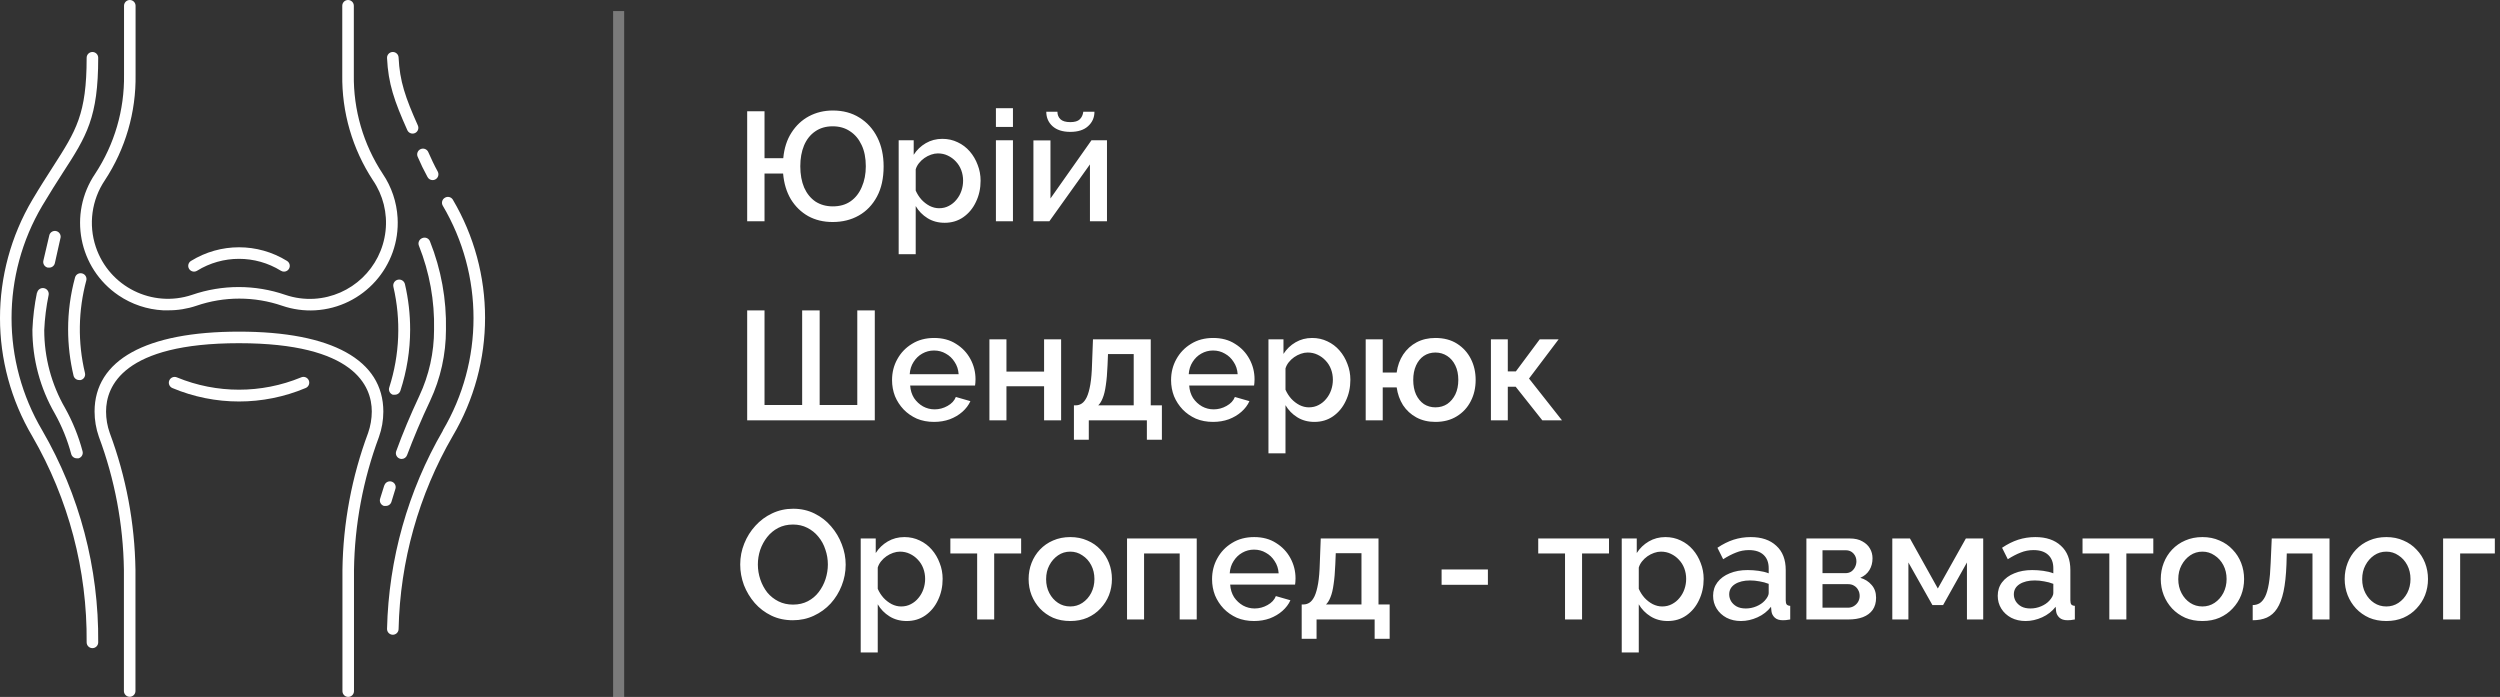 <svg width="226" height="63" viewBox="0 0 226 63" fill="none" xmlns="http://www.w3.org/2000/svg">
<rect x="0" y="0" width="226" height="63" fill="#333333" stroke="none"/>
<path d="M75.273 20.07C74.443 20.07 73.705 19.893 73.061 19.538C72.417 19.174 71.895 18.665 71.493 18.012C71.101 17.349 70.868 16.575 70.793 15.688H69.113V20H67.545V10.06H69.113V14.302H70.807C70.891 13.397 71.139 12.627 71.549 11.992C71.96 11.348 72.487 10.853 73.131 10.508C73.785 10.163 74.503 9.99 75.287 9.99C76.211 9.99 77.014 10.205 77.695 10.634C78.386 11.063 78.923 11.656 79.305 12.412C79.688 13.168 79.879 14.045 79.879 15.044C79.879 16.117 79.679 17.027 79.277 17.774C78.876 18.521 78.33 19.09 77.639 19.482C76.949 19.874 76.16 20.07 75.273 20.07ZM75.287 18.656C75.922 18.656 76.459 18.502 76.897 18.194C77.336 17.886 77.672 17.457 77.905 16.906C78.148 16.355 78.269 15.73 78.269 15.03C78.269 14.283 78.143 13.644 77.891 13.112C77.639 12.571 77.289 12.155 76.841 11.866C76.403 11.567 75.88 11.418 75.273 11.418C74.657 11.418 74.13 11.572 73.691 11.88C73.253 12.179 72.917 12.603 72.683 13.154C72.459 13.695 72.347 14.321 72.347 15.03C72.347 15.767 72.464 16.411 72.697 16.962C72.94 17.503 73.281 17.923 73.719 18.222C74.167 18.511 74.69 18.656 75.287 18.656ZM85.398 20.14C84.81 20.14 84.292 20 83.844 19.72C83.396 19.44 83.041 19.076 82.78 18.628V22.982H81.24V12.678H82.598V13.994C82.878 13.555 83.242 13.205 83.69 12.944C84.138 12.683 84.637 12.552 85.188 12.552C85.692 12.552 86.154 12.655 86.574 12.86C86.994 13.056 87.358 13.331 87.666 13.686C87.974 14.041 88.212 14.447 88.38 14.904C88.557 15.352 88.646 15.828 88.646 16.332C88.646 17.032 88.506 17.671 88.226 18.25C87.955 18.829 87.573 19.291 87.078 19.636C86.593 19.972 86.032 20.14 85.398 20.14ZM84.894 18.824C85.221 18.824 85.514 18.754 85.776 18.614C86.046 18.474 86.275 18.287 86.462 18.054C86.658 17.821 86.807 17.555 86.91 17.256C87.013 16.957 87.064 16.649 87.064 16.332C87.064 15.996 87.008 15.679 86.896 15.38C86.784 15.081 86.621 14.82 86.406 14.596C86.201 14.372 85.958 14.195 85.678 14.064C85.407 13.933 85.109 13.868 84.782 13.868C84.586 13.868 84.38 13.905 84.166 13.98C83.951 14.055 83.751 14.157 83.564 14.288C83.377 14.419 83.214 14.573 83.074 14.75C82.934 14.927 82.836 15.114 82.78 15.31V17.228C82.91 17.527 83.083 17.797 83.298 18.04C83.513 18.273 83.76 18.465 84.04 18.614C84.32 18.754 84.605 18.824 84.894 18.824ZM90.031 20V12.678H91.571V20H90.031ZM90.031 11.474V9.78H91.571V11.474H90.031ZM93.421 20V12.692H94.962V17.942L98.671 12.678H100.071V20H98.531V14.862L94.864 20H93.421ZM96.754 11.922C96.063 11.922 95.526 11.749 95.144 11.404C94.77 11.059 94.584 10.625 94.584 10.102H95.591C95.591 10.373 95.68 10.597 95.858 10.774C96.044 10.951 96.343 11.04 96.754 11.04C97.155 11.04 97.439 10.956 97.608 10.788C97.785 10.62 97.892 10.391 97.93 10.102H98.938C98.938 10.625 98.746 11.059 98.364 11.404C97.99 11.749 97.454 11.922 96.754 11.922ZM67.545 38V28.06H69.113V36.614H72.515V28.06H74.097V36.614H77.499V28.06H79.081V38H67.545ZM84.435 38.14C83.865 38.14 83.347 38.042 82.881 37.846C82.424 37.641 82.027 37.365 81.691 37.02C81.355 36.665 81.094 36.264 80.907 35.816C80.73 35.359 80.641 34.873 80.641 34.36C80.641 33.669 80.799 33.039 81.117 32.47C81.434 31.891 81.877 31.429 82.447 31.084C83.016 30.729 83.683 30.552 84.449 30.552C85.214 30.552 85.872 30.729 86.423 31.084C86.983 31.429 87.417 31.887 87.725 32.456C88.033 33.025 88.187 33.637 88.187 34.29C88.187 34.402 88.182 34.509 88.173 34.612C88.163 34.705 88.154 34.785 88.145 34.85H82.279C82.307 35.279 82.424 35.657 82.629 35.984C82.844 36.301 83.114 36.553 83.441 36.74C83.767 36.917 84.118 37.006 84.491 37.006C84.901 37.006 85.289 36.903 85.653 36.698C86.026 36.493 86.278 36.222 86.409 35.886L87.725 36.264C87.566 36.619 87.323 36.941 86.997 37.23C86.68 37.51 86.302 37.734 85.863 37.902C85.424 38.061 84.948 38.14 84.435 38.14ZM82.237 33.828H86.661C86.633 33.408 86.511 33.039 86.297 32.722C86.091 32.395 85.826 32.143 85.499 31.966C85.181 31.779 84.827 31.686 84.435 31.686C84.052 31.686 83.698 31.779 83.371 31.966C83.053 32.143 82.792 32.395 82.587 32.722C82.382 33.039 82.265 33.408 82.237 33.828ZM89.443 38V30.678H90.983V33.59H94.385V30.678H95.925V38H94.385V34.92H90.983V38H89.443ZM97.083 39.75V36.642H97.251C97.447 36.642 97.629 36.586 97.797 36.474C97.965 36.362 98.114 36.171 98.245 35.9C98.376 35.62 98.483 35.237 98.567 34.752C98.651 34.257 98.702 33.637 98.721 32.89L98.805 30.678H104.027V36.642H105.035V39.75H103.677V38H98.427V39.75H97.083ZM99.281 36.642H102.487V32.008H100.163L100.121 33.03C100.093 33.739 100.041 34.337 99.967 34.822C99.901 35.307 99.808 35.695 99.687 35.984C99.575 36.273 99.439 36.493 99.281 36.642ZM109.659 38.14C109.09 38.14 108.572 38.042 108.105 37.846C107.648 37.641 107.251 37.365 106.915 37.02C106.579 36.665 106.318 36.264 106.131 35.816C105.954 35.359 105.865 34.873 105.865 34.36C105.865 33.669 106.024 33.039 106.341 32.47C106.659 31.891 107.102 31.429 107.671 31.084C108.241 30.729 108.908 30.552 109.673 30.552C110.439 30.552 111.097 30.729 111.647 31.084C112.207 31.429 112.641 31.887 112.949 32.456C113.257 33.025 113.411 33.637 113.411 34.29C113.411 34.402 113.407 34.509 113.397 34.612C113.388 34.705 113.379 34.785 113.369 34.85H107.503C107.531 35.279 107.648 35.657 107.853 35.984C108.068 36.301 108.339 36.553 108.665 36.74C108.992 36.917 109.342 37.006 109.715 37.006C110.126 37.006 110.513 36.903 110.877 36.698C111.251 36.493 111.503 36.222 111.633 35.886L112.949 36.264C112.791 36.619 112.548 36.941 112.221 37.23C111.904 37.51 111.526 37.734 111.087 37.902C110.649 38.061 110.173 38.14 109.659 38.14ZM107.461 33.828H111.885C111.857 33.408 111.736 33.039 111.521 32.722C111.316 32.395 111.05 32.143 110.723 31.966C110.406 31.779 110.051 31.686 109.659 31.686C109.277 31.686 108.922 31.779 108.595 31.966C108.278 32.143 108.017 32.395 107.811 32.722C107.606 33.039 107.489 33.408 107.461 33.828ZM118.826 38.14C118.238 38.14 117.72 38 117.272 37.72C116.824 37.44 116.469 37.076 116.208 36.628V40.982H114.668V30.678H116.026V31.994C116.306 31.555 116.67 31.205 117.118 30.944C117.566 30.683 118.065 30.552 118.616 30.552C119.12 30.552 119.582 30.655 120.002 30.86C120.422 31.056 120.786 31.331 121.094 31.686C121.402 32.041 121.64 32.447 121.808 32.904C121.985 33.352 122.074 33.828 122.074 34.332C122.074 35.032 121.934 35.671 121.654 36.25C121.383 36.829 121 37.291 120.506 37.636C120.02 37.972 119.46 38.14 118.826 38.14ZM118.322 36.824C118.648 36.824 118.942 36.754 119.204 36.614C119.474 36.474 119.703 36.287 119.89 36.054C120.086 35.821 120.235 35.555 120.338 35.256C120.44 34.957 120.492 34.649 120.492 34.332C120.492 33.996 120.436 33.679 120.324 33.38C120.212 33.081 120.048 32.82 119.834 32.596C119.628 32.372 119.386 32.195 119.106 32.064C118.835 31.933 118.536 31.868 118.21 31.868C118.014 31.868 117.808 31.905 117.594 31.98C117.379 32.055 117.178 32.157 116.992 32.288C116.805 32.419 116.642 32.573 116.502 32.75C116.362 32.927 116.264 33.114 116.208 33.31V35.228C116.338 35.527 116.511 35.797 116.726 36.04C116.94 36.273 117.188 36.465 117.468 36.614C117.748 36.754 118.032 36.824 118.322 36.824ZM129.759 38.14C129.115 38.14 128.541 38.005 128.037 37.734C127.542 37.463 127.141 37.095 126.833 36.628C126.534 36.152 126.343 35.615 126.259 35.018H124.999V38H123.459V30.678H124.999V33.674H126.259C126.343 33.058 126.539 32.517 126.847 32.05C127.164 31.574 127.57 31.205 128.065 30.944C128.559 30.683 129.124 30.552 129.759 30.552C130.524 30.552 131.177 30.725 131.719 31.07C132.26 31.415 132.675 31.873 132.965 32.442C133.254 33.011 133.399 33.646 133.399 34.346C133.399 35.065 133.249 35.709 132.951 36.278C132.661 36.847 132.241 37.3 131.691 37.636C131.149 37.972 130.505 38.14 129.759 38.14ZM129.759 36.824C130.169 36.824 130.529 36.721 130.837 36.516C131.145 36.301 131.387 36.012 131.565 35.648C131.742 35.275 131.831 34.841 131.831 34.346C131.831 33.842 131.742 33.408 131.565 33.044C131.387 32.671 131.14 32.381 130.823 32.176C130.505 31.971 130.151 31.868 129.759 31.868C129.367 31.868 129.017 31.971 128.709 32.176C128.41 32.381 128.177 32.671 128.009 33.044C127.841 33.417 127.757 33.851 127.757 34.346C127.757 34.85 127.841 35.289 128.009 35.662C128.186 36.035 128.424 36.325 128.723 36.53C129.031 36.726 129.376 36.824 129.759 36.824ZM134.779 38V30.678H136.305V33.576H137.033L139.189 30.678H140.897L138.223 34.22L141.205 38H139.427L137.019 34.962H136.305V38H134.779ZM71.675 56.07C70.957 56.07 70.308 55.93 69.729 55.65C69.151 55.37 68.651 54.992 68.231 54.516C67.811 54.031 67.485 53.489 67.251 52.892C67.027 52.285 66.915 51.665 66.915 51.03C66.915 50.367 67.037 49.737 67.279 49.14C67.522 48.533 67.858 47.997 68.287 47.53C68.717 47.054 69.221 46.681 69.799 46.41C70.387 46.13 71.022 45.99 71.703 45.99C72.413 45.99 73.057 46.135 73.635 46.424C74.223 46.713 74.723 47.101 75.133 47.586C75.553 48.071 75.875 48.613 76.099 49.21C76.333 49.807 76.449 50.419 76.449 51.044C76.449 51.707 76.328 52.341 76.085 52.948C75.852 53.545 75.521 54.082 75.091 54.558C74.662 55.025 74.153 55.393 73.565 55.664C72.987 55.935 72.357 56.07 71.675 56.07ZM68.511 51.03C68.511 51.497 68.586 51.949 68.735 52.388C68.885 52.827 69.095 53.219 69.365 53.564C69.645 53.9 69.981 54.166 70.373 54.362C70.765 54.558 71.204 54.656 71.689 54.656C72.193 54.656 72.641 54.553 73.033 54.348C73.425 54.143 73.752 53.867 74.013 53.522C74.284 53.167 74.489 52.775 74.629 52.346C74.769 51.907 74.839 51.469 74.839 51.03C74.839 50.563 74.765 50.115 74.615 49.686C74.475 49.247 74.265 48.86 73.985 48.524C73.705 48.179 73.369 47.908 72.977 47.712C72.595 47.516 72.165 47.418 71.689 47.418C71.185 47.418 70.737 47.521 70.345 47.726C69.953 47.931 69.622 48.207 69.351 48.552C69.081 48.897 68.871 49.285 68.721 49.714C68.581 50.143 68.511 50.582 68.511 51.03ZM81.966 56.14C81.378 56.14 80.86 56 80.412 55.72C79.964 55.44 79.609 55.076 79.348 54.628V58.982H77.808V48.678H79.166V49.994C79.446 49.555 79.81 49.205 80.258 48.944C80.706 48.683 81.206 48.552 81.756 48.552C82.26 48.552 82.722 48.655 83.142 48.86C83.562 49.056 83.926 49.331 84.234 49.686C84.542 50.041 84.78 50.447 84.948 50.904C85.126 51.352 85.214 51.828 85.214 52.332C85.214 53.032 85.074 53.671 84.794 54.25C84.523 54.829 84.141 55.291 83.646 55.636C83.161 55.972 82.601 56.14 81.966 56.14ZM81.462 54.824C81.789 54.824 82.083 54.754 82.344 54.614C82.615 54.474 82.844 54.287 83.03 54.054C83.226 53.821 83.376 53.555 83.478 53.256C83.581 52.957 83.632 52.649 83.632 52.332C83.632 51.996 83.576 51.679 83.464 51.38C83.352 51.081 83.189 50.82 82.974 50.596C82.769 50.372 82.526 50.195 82.246 50.064C81.975 49.933 81.677 49.868 81.35 49.868C81.154 49.868 80.949 49.905 80.734 49.98C80.519 50.055 80.319 50.157 80.132 50.288C79.945 50.419 79.782 50.573 79.642 50.75C79.502 50.927 79.404 51.114 79.348 51.31V53.228C79.479 53.527 79.651 53.797 79.866 54.04C80.081 54.273 80.328 54.465 80.608 54.614C80.888 54.754 81.173 54.824 81.462 54.824ZM88.335 56V50.036H85.913V48.678H92.311V50.036H89.875V56H88.335ZM96.752 56.14C96.174 56.14 95.656 56.042 95.198 55.846C94.741 55.641 94.344 55.361 94.008 55.006C93.682 54.651 93.43 54.25 93.252 53.802C93.075 53.345 92.987 52.859 92.987 52.346C92.987 51.833 93.075 51.347 93.252 50.89C93.43 50.433 93.682 50.031 94.008 49.686C94.344 49.331 94.741 49.056 95.198 48.86C95.665 48.655 96.183 48.552 96.752 48.552C97.322 48.552 97.835 48.655 98.293 48.86C98.759 49.056 99.156 49.331 99.483 49.686C99.819 50.031 100.075 50.433 100.252 50.89C100.43 51.347 100.518 51.833 100.518 52.346C100.518 52.859 100.43 53.345 100.252 53.802C100.075 54.25 99.819 54.651 99.483 55.006C99.156 55.361 98.759 55.641 98.293 55.846C97.835 56.042 97.322 56.14 96.752 56.14ZM94.569 52.36C94.569 52.827 94.666 53.247 94.862 53.62C95.058 53.993 95.32 54.287 95.647 54.502C95.973 54.717 96.342 54.824 96.752 54.824C97.154 54.824 97.518 54.717 97.844 54.502C98.18 54.278 98.447 53.979 98.642 53.606C98.838 53.223 98.936 52.803 98.936 52.346C98.936 51.879 98.838 51.459 98.642 51.086C98.447 50.713 98.18 50.419 97.844 50.204C97.518 49.98 97.154 49.868 96.752 49.868C96.342 49.868 95.973 49.98 95.647 50.204C95.32 50.428 95.058 50.727 94.862 51.1C94.666 51.464 94.569 51.884 94.569 52.36ZM101.884 56V48.678H108.184V56H106.644V50.036H103.424V56H101.884ZM113.364 56.14C112.795 56.14 112.277 56.042 111.81 55.846C111.353 55.641 110.956 55.365 110.62 55.02C110.284 54.665 110.023 54.264 109.836 53.816C109.659 53.359 109.57 52.873 109.57 52.36C109.57 51.669 109.729 51.039 110.046 50.47C110.364 49.891 110.807 49.429 111.376 49.084C111.946 48.729 112.613 48.552 113.378 48.552C114.144 48.552 114.802 48.729 115.352 49.084C115.912 49.429 116.346 49.887 116.654 50.456C116.962 51.025 117.116 51.637 117.116 52.29C117.116 52.402 117.112 52.509 117.102 52.612C117.093 52.705 117.084 52.785 117.074 52.85H111.208C111.236 53.279 111.353 53.657 111.558 53.984C111.773 54.301 112.044 54.553 112.37 54.74C112.697 54.917 113.047 55.006 113.42 55.006C113.831 55.006 114.218 54.903 114.582 54.698C114.956 54.493 115.208 54.222 115.338 53.886L116.654 54.264C116.496 54.619 116.253 54.941 115.926 55.23C115.609 55.51 115.231 55.734 114.792 55.902C114.354 56.061 113.878 56.14 113.364 56.14ZM111.166 51.828H115.59C115.562 51.408 115.441 51.039 115.226 50.722C115.021 50.395 114.755 50.143 114.428 49.966C114.111 49.779 113.756 49.686 113.364 49.686C112.982 49.686 112.627 49.779 112.3 49.966C111.983 50.143 111.722 50.395 111.516 50.722C111.311 51.039 111.194 51.408 111.166 51.828ZM117.673 57.75V54.642H117.841C118.037 54.642 118.219 54.586 118.387 54.474C118.555 54.362 118.704 54.171 118.835 53.9C118.965 53.62 119.073 53.237 119.157 52.752C119.241 52.257 119.292 51.637 119.311 50.89L119.395 48.678H124.617V54.642H125.625V57.75H124.267V56H119.017V57.75H117.673ZM119.871 54.642H123.077V50.008H120.753L120.711 51.03C120.683 51.739 120.631 52.337 120.557 52.822C120.491 53.307 120.398 53.695 120.277 53.984C120.165 54.273 120.029 54.493 119.871 54.642ZM130.32 52.864V51.478H134.506V52.864H130.32ZM141.478 56V50.036H139.056V48.678H145.454V50.036H143.018V56H141.478ZM150.763 56.14C150.175 56.14 149.657 56 149.209 55.72C148.761 55.44 148.406 55.076 148.145 54.628V58.982H146.605V48.678H147.963V49.994C148.243 49.555 148.607 49.205 149.055 48.944C149.503 48.683 150.002 48.552 150.553 48.552C151.057 48.552 151.519 48.655 151.939 48.86C152.359 49.056 152.723 49.331 153.031 49.686C153.339 50.041 153.577 50.447 153.745 50.904C153.922 51.352 154.011 51.828 154.011 52.332C154.011 53.032 153.871 53.671 153.591 54.25C153.32 54.829 152.938 55.291 152.443 55.636C151.958 55.972 151.398 56.14 150.763 56.14ZM150.259 54.824C150.586 54.824 150.88 54.754 151.141 54.614C151.412 54.474 151.64 54.287 151.827 54.054C152.023 53.821 152.172 53.555 152.275 53.256C152.378 52.957 152.429 52.649 152.429 52.332C152.429 51.996 152.373 51.679 152.261 51.38C152.149 51.081 151.986 50.82 151.771 50.596C151.566 50.372 151.323 50.195 151.043 50.064C150.772 49.933 150.474 49.868 150.147 49.868C149.951 49.868 149.746 49.905 149.531 49.98C149.316 50.055 149.116 50.157 148.929 50.288C148.742 50.419 148.579 50.573 148.439 50.75C148.299 50.927 148.201 51.114 148.145 51.31V53.228C148.276 53.527 148.448 53.797 148.663 54.04C148.878 54.273 149.125 54.465 149.405 54.614C149.685 54.754 149.97 54.824 150.259 54.824ZM154.864 53.858C154.864 53.391 154.995 52.985 155.256 52.64C155.527 52.285 155.895 52.015 156.362 51.828C156.829 51.632 157.37 51.534 157.986 51.534C158.313 51.534 158.644 51.557 158.98 51.604C159.325 51.651 159.629 51.725 159.89 51.828V51.366C159.89 50.853 159.736 50.451 159.428 50.162C159.12 49.873 158.677 49.728 158.098 49.728C157.687 49.728 157.3 49.803 156.936 49.952C156.572 50.092 156.185 50.293 155.774 50.554L155.256 49.518C155.741 49.191 156.227 48.949 156.712 48.79C157.207 48.631 157.725 48.552 158.266 48.552C159.246 48.552 160.016 48.813 160.576 49.336C161.145 49.849 161.43 50.582 161.43 51.534V54.264C161.43 54.441 161.458 54.567 161.514 54.642C161.579 54.717 161.687 54.759 161.836 54.768V56C161.696 56.028 161.57 56.047 161.458 56.056C161.346 56.065 161.253 56.07 161.178 56.07C160.851 56.07 160.604 55.991 160.436 55.832C160.268 55.673 160.17 55.487 160.142 55.272L160.1 54.852C159.783 55.263 159.377 55.58 158.882 55.804C158.387 56.028 157.888 56.14 157.384 56.14C156.899 56.14 156.465 56.042 156.082 55.846C155.699 55.641 155.401 55.365 155.186 55.02C154.971 54.675 154.864 54.287 154.864 53.858ZM159.526 54.306C159.638 54.185 159.727 54.063 159.792 53.942C159.857 53.821 159.89 53.713 159.89 53.62V52.78C159.629 52.677 159.353 52.603 159.064 52.556C158.775 52.5 158.49 52.472 158.21 52.472C157.65 52.472 157.193 52.584 156.838 52.808C156.493 53.032 156.32 53.34 156.32 53.732C156.32 53.947 156.376 54.152 156.488 54.348C156.609 54.544 156.777 54.703 156.992 54.824C157.216 54.945 157.491 55.006 157.818 55.006C158.154 55.006 158.476 54.941 158.784 54.81C159.092 54.679 159.339 54.511 159.526 54.306ZM163.298 56V48.678H167.218C167.685 48.678 168.068 48.767 168.366 48.944C168.674 49.112 168.903 49.331 169.052 49.602C169.202 49.863 169.276 50.153 169.276 50.47C169.276 50.871 169.183 51.226 168.996 51.534C168.81 51.842 168.534 52.075 168.17 52.234C168.59 52.355 168.931 52.57 169.192 52.878C169.463 53.177 169.598 53.564 169.598 54.04C169.598 54.469 169.496 54.833 169.29 55.132C169.085 55.421 168.791 55.641 168.408 55.79C168.035 55.93 167.596 56 167.092 56H163.298ZM164.754 54.936H167.05C167.246 54.936 167.424 54.889 167.582 54.796C167.75 54.693 167.881 54.563 167.974 54.404C168.068 54.236 168.114 54.059 168.114 53.872C168.114 53.667 168.068 53.485 167.974 53.326C167.89 53.167 167.769 53.041 167.61 52.948C167.461 52.855 167.284 52.808 167.078 52.808H164.754V54.936ZM164.754 51.814H166.826C167.022 51.814 167.195 51.767 167.344 51.674C167.494 51.571 167.61 51.436 167.694 51.268C167.778 51.1 167.82 50.923 167.82 50.736C167.82 50.465 167.732 50.232 167.554 50.036C167.377 49.84 167.144 49.742 166.854 49.742H164.754V51.814ZM171.064 56V48.678H172.66L175.18 53.2L177.714 48.678H179.282V56H177.812V50.848L175.656 54.698H174.69L172.52 50.848V56H171.064ZM180.595 53.858C180.595 53.391 180.725 52.985 180.987 52.64C181.257 52.285 181.626 52.015 182.093 51.828C182.559 51.632 183.101 51.534 183.717 51.534C184.043 51.534 184.375 51.557 184.711 51.604C185.056 51.651 185.359 51.725 185.621 51.828V51.366C185.621 50.853 185.467 50.451 185.159 50.162C184.851 49.873 184.407 49.728 183.829 49.728C183.418 49.728 183.031 49.803 182.667 49.952C182.303 50.092 181.915 50.293 181.505 50.554L180.987 49.518C181.472 49.191 181.957 48.949 182.443 48.79C182.937 48.631 183.455 48.552 183.997 48.552C184.977 48.552 185.747 48.813 186.307 49.336C186.876 49.849 187.161 50.582 187.161 51.534V54.264C187.161 54.441 187.189 54.567 187.245 54.642C187.31 54.717 187.417 54.759 187.567 54.768V56C187.427 56.028 187.301 56.047 187.189 56.056C187.077 56.065 186.983 56.07 186.909 56.07C186.582 56.07 186.335 55.991 186.167 55.832C185.999 55.673 185.901 55.487 185.873 55.272L185.831 54.852C185.513 55.263 185.107 55.58 184.613 55.804C184.118 56.028 183.619 56.14 183.115 56.14C182.629 56.14 182.195 56.042 181.813 55.846C181.43 55.641 181.131 55.365 180.917 55.02C180.702 54.675 180.595 54.287 180.595 53.858ZM185.257 54.306C185.369 54.185 185.457 54.063 185.523 53.942C185.588 53.821 185.621 53.713 185.621 53.62V52.78C185.359 52.677 185.084 52.603 184.795 52.556C184.505 52.5 184.221 52.472 183.941 52.472C183.381 52.472 182.923 52.584 182.569 52.808C182.223 53.032 182.051 53.34 182.051 53.732C182.051 53.947 182.107 54.152 182.219 54.348C182.34 54.544 182.508 54.703 182.723 54.824C182.947 54.945 183.222 55.006 183.549 55.006C183.885 55.006 184.207 54.941 184.515 54.81C184.823 54.679 185.07 54.511 185.257 54.306ZM190.683 56V50.036H188.261V48.678H194.659V50.036H192.223V56H190.683ZM199.1 56.14C198.521 56.14 198.003 56.042 197.546 55.846C197.089 55.641 196.692 55.361 196.356 55.006C196.029 54.651 195.777 54.25 195.6 53.802C195.423 53.345 195.334 52.859 195.334 52.346C195.334 51.833 195.423 51.347 195.6 50.89C195.777 50.433 196.029 50.031 196.356 49.686C196.692 49.331 197.089 49.056 197.546 48.86C198.013 48.655 198.531 48.552 199.1 48.552C199.669 48.552 200.183 48.655 200.64 48.86C201.107 49.056 201.503 49.331 201.83 49.686C202.166 50.031 202.423 50.433 202.6 50.89C202.777 51.347 202.866 51.833 202.866 52.346C202.866 52.859 202.777 53.345 202.6 53.802C202.423 54.25 202.166 54.651 201.83 55.006C201.503 55.361 201.107 55.641 200.64 55.846C200.183 56.042 199.669 56.14 199.1 56.14ZM196.916 52.36C196.916 52.827 197.014 53.247 197.21 53.62C197.406 53.993 197.667 54.287 197.994 54.502C198.321 54.717 198.689 54.824 199.1 54.824C199.501 54.824 199.865 54.717 200.192 54.502C200.528 54.278 200.794 53.979 200.99 53.606C201.186 53.223 201.284 52.803 201.284 52.346C201.284 51.879 201.186 51.459 200.99 51.086C200.794 50.713 200.528 50.419 200.192 50.204C199.865 49.98 199.501 49.868 199.1 49.868C198.689 49.868 198.321 49.98 197.994 50.204C197.667 50.428 197.406 50.727 197.21 51.1C197.014 51.464 196.916 51.884 196.916 52.36ZM203.644 56.07V54.698C203.877 54.698 204.087 54.642 204.274 54.53C204.461 54.409 204.624 54.213 204.764 53.942C204.904 53.662 205.016 53.275 205.1 52.78C205.184 52.285 205.24 51.655 205.268 50.89L205.366 48.678H210.588V56H209.048V50.036H206.724L206.696 51.03C206.659 52.01 206.57 52.827 206.43 53.48C206.29 54.124 206.094 54.637 205.842 55.02C205.599 55.393 205.291 55.664 204.918 55.832C204.554 55.991 204.129 56.07 203.644 56.07ZM215.725 56.14C215.146 56.14 214.628 56.042 214.171 55.846C213.714 55.641 213.317 55.361 212.981 55.006C212.654 54.651 212.402 54.25 212.225 53.802C212.048 53.345 211.959 52.859 211.959 52.346C211.959 51.833 212.048 51.347 212.225 50.89C212.402 50.433 212.654 50.031 212.981 49.686C213.317 49.331 213.714 49.056 214.171 48.86C214.638 48.655 215.156 48.552 215.725 48.552C216.294 48.552 216.808 48.655 217.265 48.86C217.732 49.056 218.128 49.331 218.455 49.686C218.791 50.031 219.048 50.433 219.225 50.89C219.402 51.347 219.491 51.833 219.491 52.346C219.491 52.859 219.402 53.345 219.225 53.802C219.048 54.25 218.791 54.651 218.455 55.006C218.128 55.361 217.732 55.641 217.265 55.846C216.808 56.042 216.294 56.14 215.725 56.14ZM213.541 52.36C213.541 52.827 213.639 53.247 213.835 53.62C214.031 53.993 214.292 54.287 214.619 54.502C214.946 54.717 215.314 54.824 215.725 54.824C216.126 54.824 216.49 54.717 216.817 54.502C217.153 54.278 217.419 53.979 217.615 53.606C217.811 53.223 217.909 52.803 217.909 52.346C217.909 51.879 217.811 51.459 217.615 51.086C217.419 50.713 217.153 50.419 216.817 50.204C216.49 49.98 216.126 49.868 215.725 49.868C215.314 49.868 214.946 49.98 214.619 50.204C214.292 50.428 214.031 50.727 213.835 51.1C213.639 51.464 213.541 51.884 213.541 52.36ZM220.857 56V48.678H225.533V50.036H222.397V56H220.857Z" fill="white"/>
<line x1="55.925" y1="1" x2="55.925" y2="63" stroke="white" stroke-opacity="0.35"/>
<path d="M35.942 19.691C35.861 18.266 35.396 16.89 34.597 15.708C32.848 13.054 31.939 9.935 31.986 6.757V0.522C31.986 0.234 31.752 0 31.463 0C31.175 0 30.941 0.234 30.941 0.522V6.757C30.89 10.143 31.856 13.467 33.714 16.298C34.63 17.641 35.034 19.268 34.853 20.883C34.48 24.223 31.757 26.809 28.403 27.009C27.518 27.06 26.631 26.94 25.792 26.654C23.061 25.714 20.095 25.714 17.364 26.654C13.765 27.861 9.869 25.923 8.662 22.325C7.982 20.298 8.284 18.071 9.478 16.298C11.34 13.469 12.308 10.144 12.256 6.757V0.522C12.256 0.234 12.023 0 11.734 0C11.446 0 11.212 0.234 11.212 0.522V6.757C11.259 9.935 10.349 13.054 8.601 15.708C6.149 19.329 7.097 24.251 10.717 26.702C11.912 27.512 13.306 27.979 14.747 28.053H15.181C16.056 28.061 16.926 27.921 17.755 27.641C20.268 26.779 22.997 26.779 25.51 27.641C26.467 27.968 27.477 28.108 28.487 28.053C32.855 27.803 36.193 24.059 35.942 19.691Z" fill="white"/>
<path d="M37.774 11.342C37.773 11.34 37.773 11.339 37.772 11.337C36.649 8.825 36.132 7.342 36.033 5.196C36.019 4.908 35.773 4.686 35.484 4.7C35.196 4.714 34.974 4.96 34.988 5.248C35.098 7.562 35.641 9.128 36.821 11.765C36.938 12.029 37.246 12.149 37.51 12.032C37.51 12.032 37.511 12.032 37.511 12.032C37.774 11.914 37.892 11.605 37.774 11.342Z" fill="white"/>
<path d="M3.823 38.915C0.118 32.649 0.118 24.862 3.823 18.596C4.517 17.431 5.133 16.465 5.677 15.619C7.833 12.298 8.878 10.616 8.878 5.222C8.878 4.934 8.644 4.7 8.355 4.7C8.067 4.7 7.833 4.934 7.833 5.222C7.833 10.324 6.883 11.807 4.799 15.055C4.251 15.912 3.624 16.883 2.924 18.063C-0.975 24.658 -0.975 32.853 2.924 39.448C6.196 45.105 7.891 51.535 7.833 58.07C7.833 58.358 8.067 58.592 8.355 58.592C8.644 58.592 8.878 58.358 8.878 58.07C8.937 51.348 7.192 44.733 3.823 38.915Z" fill="white"/>
<path d="M39.579 15.525C39.255 14.935 38.973 14.335 38.717 13.75C38.602 13.484 38.293 13.363 38.028 13.478C37.762 13.594 37.641 13.902 37.756 14.168C38.023 14.794 38.31 15.384 38.644 15.995C38.732 16.171 38.912 16.282 39.109 16.282C39.191 16.284 39.272 16.264 39.344 16.225C39.602 16.096 39.707 15.783 39.579 15.525Z" fill="white"/>
<path d="M40.926 18.032C40.769 17.795 40.45 17.728 40.211 17.881C39.962 18.028 39.881 18.348 40.028 18.596C43.732 24.863 43.732 32.649 40.028 38.915H40.044C36.872 44.375 35.134 50.547 34.988 56.859C34.988 57.147 35.222 57.381 35.511 57.381C35.799 57.381 36.033 57.147 36.033 56.859C36.169 50.725 37.852 44.726 40.926 39.417C44.825 32.822 44.825 24.627 40.926 18.032Z" fill="white"/>
<path d="M5.126 20.902C4.852 20.811 4.557 20.96 4.466 21.233C4.456 21.264 4.449 21.295 4.444 21.327C4.303 21.938 4.126 22.716 3.922 23.557C3.853 23.837 4.024 24.12 4.305 24.189C4.313 24.191 4.321 24.192 4.329 24.194H4.439C4.69 24.2 4.909 24.027 4.961 23.782C5.144 22.941 5.322 22.168 5.457 21.562C5.548 21.288 5.4 20.993 5.126 20.902Z" fill="white"/>
<path d="M38.868 21.818C38.766 21.549 38.464 21.413 38.195 21.516C38.182 21.52 38.17 21.526 38.158 21.531C37.891 21.639 37.761 21.943 37.869 22.211C37.87 22.212 37.87 22.214 37.871 22.215C38.831 24.627 39.297 27.208 39.239 29.803C39.24 31.871 38.785 33.914 37.908 35.788C37.093 37.532 36.404 39.166 35.819 40.785C35.72 41.053 35.855 41.351 36.122 41.454C36.181 41.478 36.245 41.491 36.31 41.49C36.526 41.489 36.719 41.354 36.795 41.151C37.391 39.584 38.069 37.95 38.884 36.231C39.827 34.219 40.315 32.025 40.315 29.803C40.373 27.071 39.881 24.356 38.868 21.818Z" fill="white"/>
<path d="M25.949 23.589C23.288 21.943 19.925 21.943 17.264 23.589C17.02 23.739 16.943 24.059 17.092 24.304C17.242 24.55 17.564 24.628 17.81 24.478C17.811 24.478 17.812 24.477 17.813 24.476C20.136 23.04 23.072 23.04 25.395 24.476C25.479 24.528 25.574 24.555 25.672 24.555C25.96 24.556 26.195 24.323 26.196 24.034C26.197 23.853 26.103 23.684 25.949 23.589Z" fill="white"/>
<path d="M7.421 24.716C7.144 24.643 6.86 24.806 6.784 25.082C6.366 26.614 6.156 28.194 6.157 29.782C6.159 31.189 6.324 32.59 6.648 33.959C6.707 34.198 6.924 34.364 7.17 34.356H7.295C7.576 34.29 7.749 34.008 7.682 33.727C7.682 33.727 7.682 33.726 7.682 33.724C7.022 30.961 7.065 28.075 7.807 25.332C7.866 25.056 7.695 24.784 7.421 24.716Z" fill="white"/>
<path d="M36.607 25.688C36.541 25.399 36.253 25.219 35.965 25.286C35.677 25.352 35.496 25.64 35.563 25.928C36.26 28.929 36.134 32.063 35.197 34.999C35.092 35.267 35.224 35.571 35.492 35.676C35.498 35.679 35.504 35.681 35.511 35.683C35.564 35.69 35.619 35.69 35.672 35.683C35.908 35.694 36.122 35.547 36.195 35.323C36.777 33.541 37.075 31.678 37.077 29.803C37.079 28.418 36.921 27.037 36.607 25.688Z" fill="white"/>
<path d="M7.462 40.79C7.103 39.437 6.576 38.134 5.896 36.91C4.652 34.76 3.998 32.319 4 29.834C4.048 28.769 4.181 27.709 4.397 26.664C4.449 26.376 4.257 26.1 3.969 26.048C3.68 25.996 3.405 26.188 3.353 26.476L3.342 26.445C3.115 27.551 2.977 28.674 2.93 29.803C2.927 32.468 3.627 35.088 4.961 37.396C5.602 38.549 6.099 39.776 6.439 41.051C6.504 41.284 6.72 41.441 6.961 41.432C7.008 41.44 7.055 41.44 7.102 41.432C7.379 41.354 7.54 41.067 7.462 40.79Z" fill="white"/>
<path d="M21.604 29.98C13.191 29.98 8.549 32.544 8.549 37.203C8.549 37.982 8.682 38.755 8.94 39.49C10.375 43.335 11.14 47.398 11.201 51.501V62.468C11.201 62.756 11.435 62.99 11.724 62.99C12.012 62.99 12.246 62.756 12.246 62.468V51.501C12.182 47.278 11.396 43.098 9.922 39.14C9.701 38.518 9.588 37.863 9.588 37.203C9.588 34.895 11.155 31.025 21.599 31.025C32.043 31.025 33.61 34.895 33.61 37.203C33.607 37.863 33.494 38.517 33.276 39.14C31.8 43.101 31.015 47.285 30.957 51.511V62.478C30.957 62.766 31.191 63 31.479 63C31.767 63 32.001 62.766 32.001 62.478V51.511C32.061 47.408 32.824 43.346 34.257 39.5C34.518 38.766 34.652 37.993 34.654 37.213C34.654 32.55 30.017 29.98 21.604 29.98Z" fill="white"/>
<path d="M27.918 34.397C27.913 34.385 27.908 34.373 27.902 34.362C27.777 34.109 27.475 34 27.218 34.116C23.624 35.599 19.589 35.599 15.995 34.116C15.73 34.001 15.421 34.123 15.306 34.388C15.191 34.653 15.312 34.962 15.578 35.077C19.431 36.7 23.777 36.7 27.63 35.077C27.898 34.969 28.026 34.664 27.918 34.397Z" fill="white"/>
<path d="M35.386 43.532C35.12 43.459 34.843 43.605 34.753 43.866L34.733 43.897L34.362 45.083C34.277 45.358 34.431 45.65 34.706 45.736C34.758 45.743 34.811 45.743 34.863 45.736C35.1 45.746 35.314 45.596 35.385 45.37L35.751 44.174C35.828 43.896 35.664 43.609 35.386 43.532Z" fill="white"/>
</svg>
